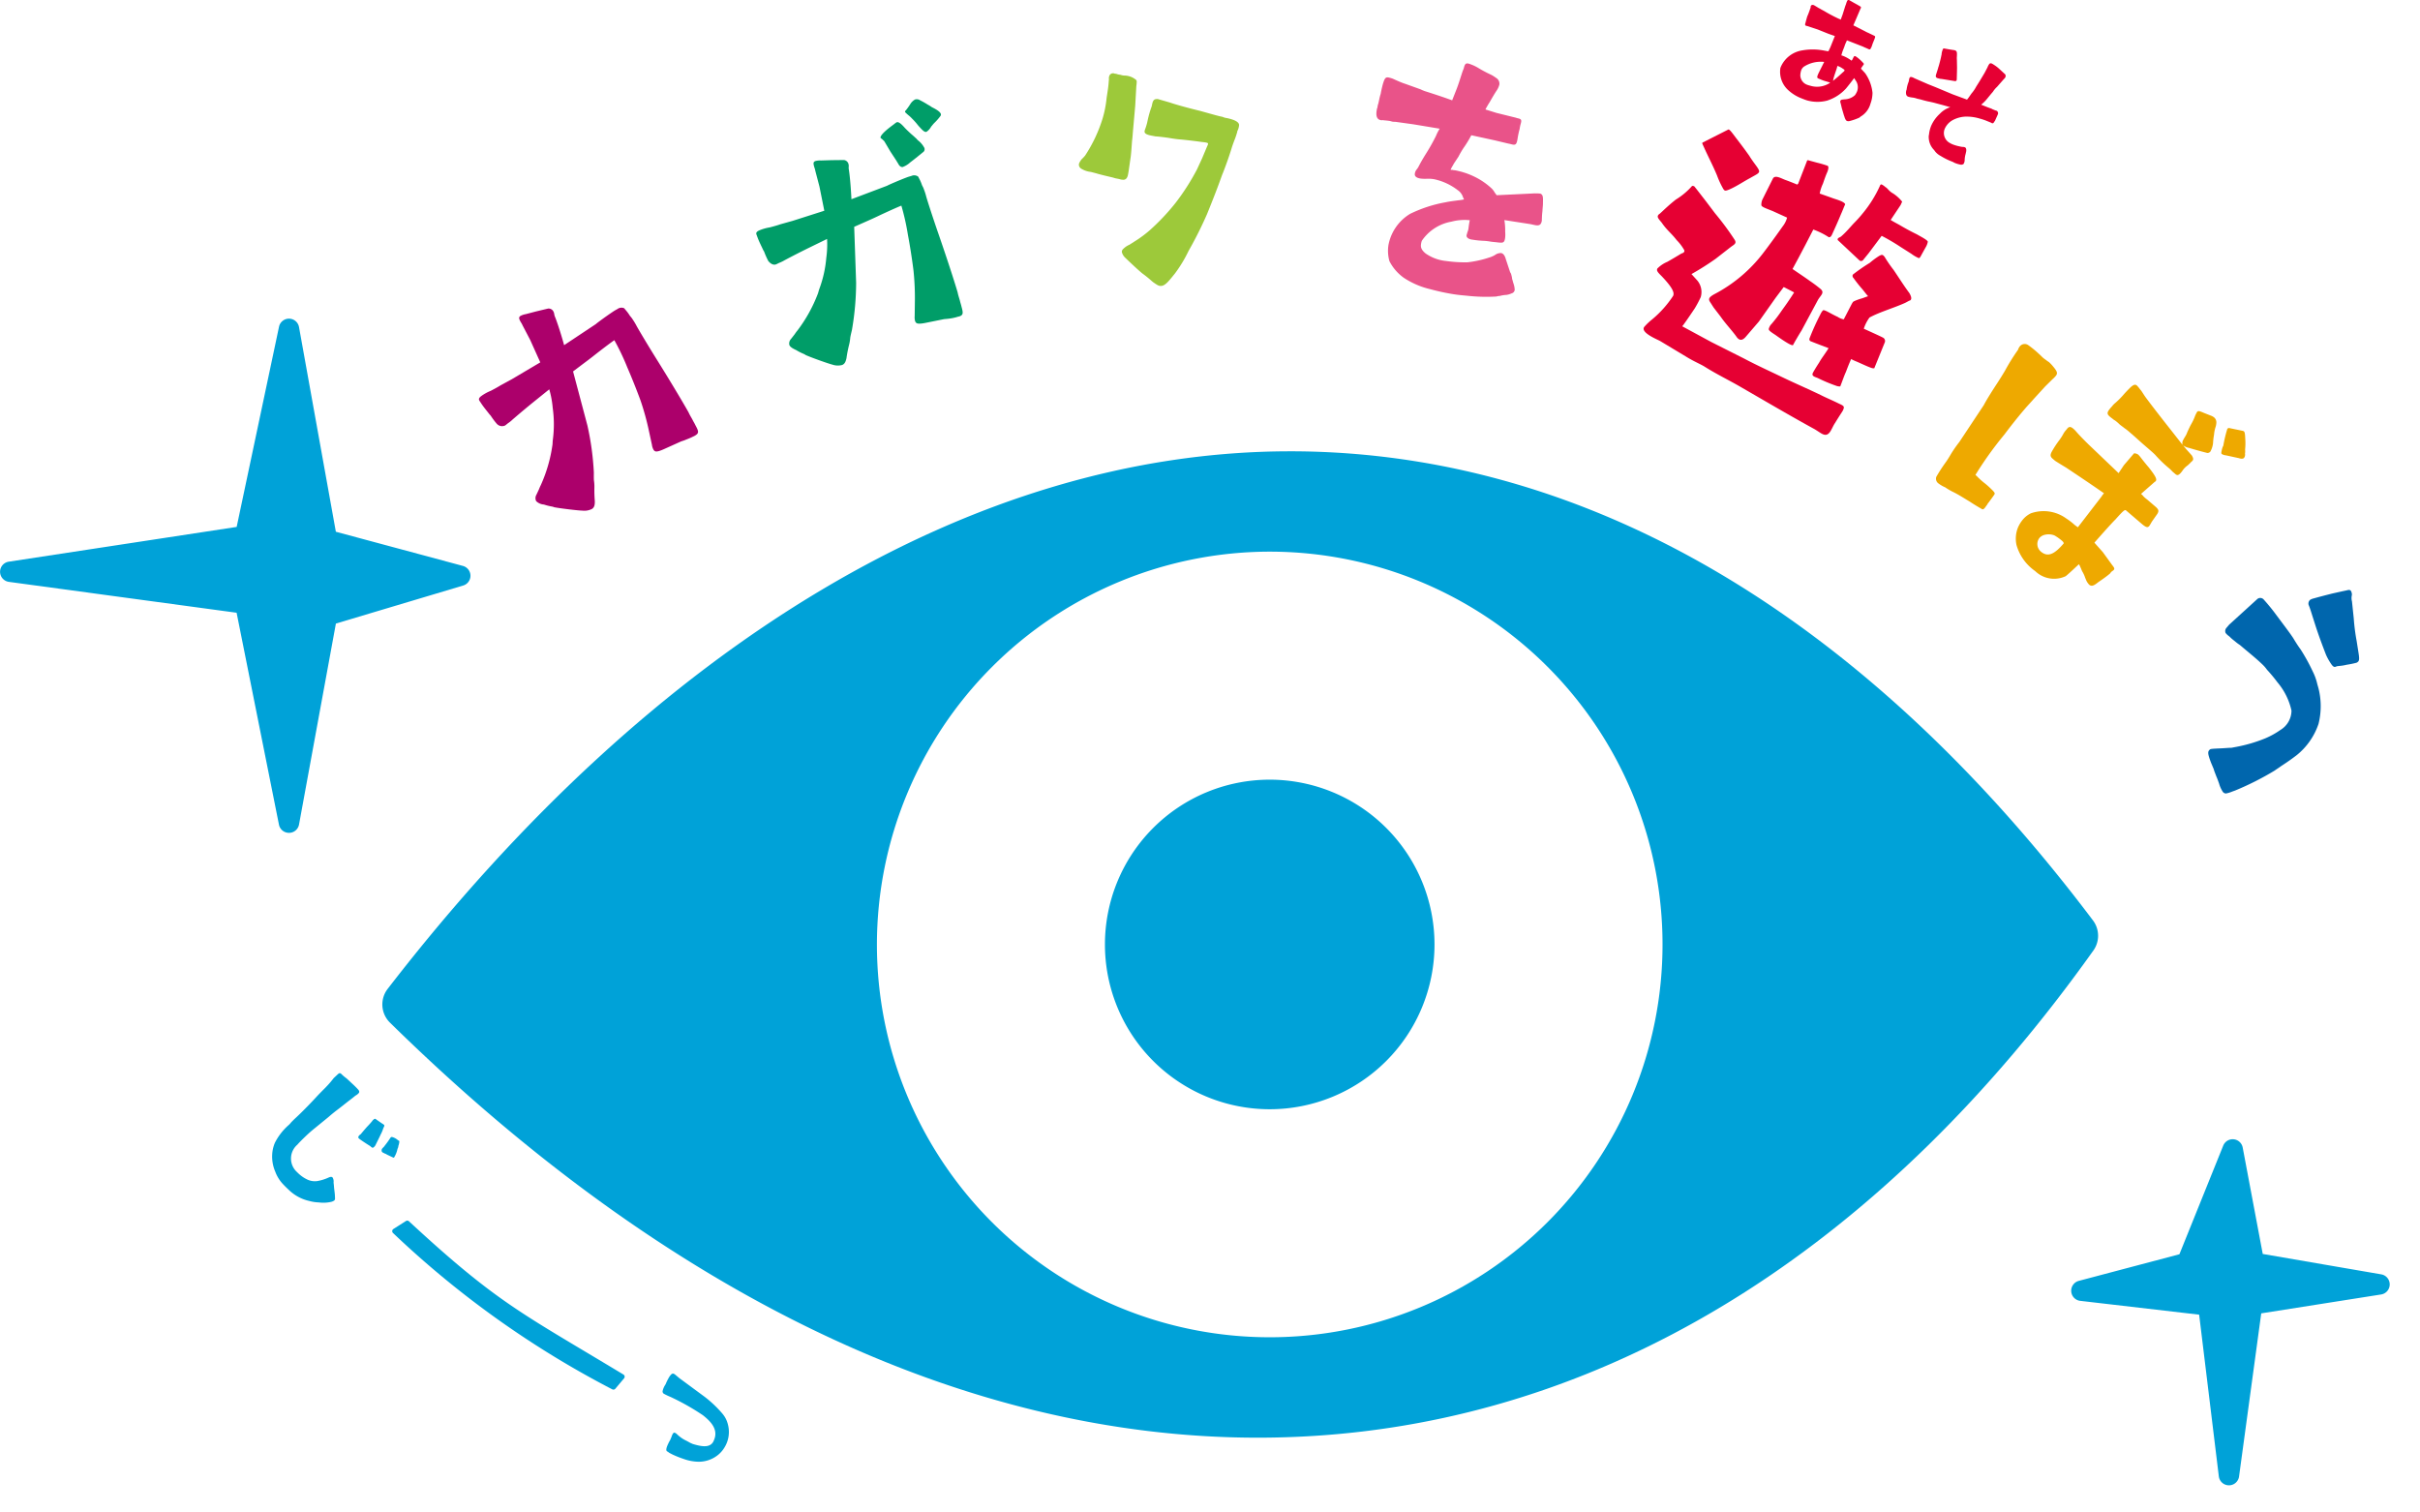 <svg xmlns="http://www.w3.org/2000/svg" xmlns:xlink="http://www.w3.org/1999/xlink" width="240" height="150" viewBox="0 0 240 150"><defs><clipPath id="a"><rect width="240" height="150" transform="translate(914 453)" fill="#fff" opacity="0.5"/></clipPath></defs><g transform="translate(-914 -453)" clip-path="url(#a)"><g transform="translate(503.5 -637.424)"><path d="M439.156,1123.038l-4.344,20.536-23.3,3.555,23.3,3.159,4.344,21.722,3.767-20.536,13.216-3.95-13.216-3.555Z" fill="#00a2d8"/><path d="M439.155,1173.02a1.009,1.009,0,0,1-.99-.812l-4.2-21.016-22.587-3.062a1.011,1.011,0,0,1-.016-2l22.609-3.449,4.2-19.851a1.01,1.01,0,0,1,1.983.03l3.654,20.3,12.6,3.389a1.01,1.01,0,0,1,.027,1.944l-12.623,3.772-3.656,19.928a1.009,1.009,0,0,1-.986.828ZM418.6,1147.07l16.35,2.216a1.013,1.013,0,0,1,.855.8l3.31,16.552,2.816-15.35a1.007,1.007,0,0,1,.705-.786l9.8-2.93-9.777-2.63a1.009,1.009,0,0,1-.732-.8l-2.852-15.849-3.275,15.484a1.012,1.012,0,0,1-.837.79Z" fill="#00a2d8"/><path d="M619.923,1218.431l10.469-2.77,4.536-11.243,2.116,11.243,12.445,2.144-12.631,1.99-2.3,16.925-2.048-16.826Z" transform="translate(-3)" fill="#00a2d8"/><path d="M634.556,1237.73h-.007a1.01,1.01,0,0,1-1-.889l-1.952-16.035-11.795-1.371a1.011,1.011,0,0,1-.142-1.981l9.98-2.64,4.346-10.774a1.011,1.011,0,0,1,1.931.191l1.987,10.553,11.753,2.024a1.011,1.011,0,0,1-.015,1.995l-11.887,1.873-2.2,16.18A1.011,1.011,0,0,1,634.556,1237.73Zm-9.216-19.687,7.284.847a1.01,1.01,0,0,1,.887.882l1.1,9.041,1.246-9.155a1.012,1.012,0,0,1,.845-.862l6.575-1.036-6.4-1.1a1.011,1.011,0,0,1-.822-.809l-1.477-7.85-3.244,8.041a1.012,1.012,0,0,1-.68.6Z" transform="translate(-3)" fill="#00a2d8"/><g transform="translate(-2)"><path d="M620.068,1181.706c-22.8-30.267-50.173-46.354-79.172-46.524h-.451c-31.188,0-62.956,18.918-89.5,53.315a2.526,2.526,0,0,0,.23,3.346c27.537,27.05,57.124,41.162,86.06,41.162q3.879,0,7.745-.34c28.593-2.515,54.57-19.1,75.126-47.972A2.527,2.527,0,0,0,620.068,1181.706Zm-81.645-36.572a38.956,38.956,0,1,1-38.956,38.956A39,39,0,0,1,538.423,1145.134Z" fill="#00a2d8"/><path d="M538.423,1200.432a16.342,16.342,0,1,0-16.342-16.342A16.342,16.342,0,0,0,538.423,1200.432Z" fill="#00a2d8"/></g><g transform="translate(-2.635)"><path d="M470.876,1141.064c-.449-.009-2.222-.224-2.771-.334a1.224,1.224,0,0,0-.29-.08,5.405,5.405,0,0,1-.738-.189,1.211,1.211,0,0,1-.768-.339.658.658,0,0,1,.023-.628l.253-.541a4.662,4.662,0,0,1,.19-.432,14.624,14.624,0,0,0,1.145-3.954c.023-.117.015-.282.039-.5a11.671,11.671,0,0,0-.009-3.187,9.635,9.635,0,0,0-.342-1.845l-1.439,1.159c-.707.572-1.32,1.081-2.185,1.825a3.427,3.427,0,0,1-.441.36c-.094.063-.2.165-.314.243a.709.709,0,0,1-.823-.166,7.451,7.451,0,0,1-.549-.723.921.921,0,0,0-.163-.2c-.243-.314-.589-.731-.808-1.061l-.187-.282c-.094-.142-.11-.268.134-.464a4.307,4.307,0,0,1,.966-.54c.455-.234.825-.445.966-.539l1.124-.611,2.828-1.674-1-2.223-.752-1.438a1.9,1.9,0,0,0-.178-.322c-.166-.3-.251-.479-.04-.62a1.7,1.7,0,0,1,.527-.18l1.013-.265,1.2-.288a.532.532,0,0,1,.532.291.777.777,0,0,1,.086.283,1.182,1.182,0,0,0,.087.283c.351.887.772,2.34.889,2.772l3.16-2.1c.055-.07,1.083-.822,1.72-1.244.188-.126.345-.2.416-.243a.655.655,0,0,1,.668-.069c.062.093.265.3.439.557l.14.212a2.2,2.2,0,0,1,.274.362,5.662,5.662,0,0,1,.337.558c.1.2.891,1.547,1.862,3.111,1.142,1.823,2.583,4.2,3.319,5.508.14.314.3.55.414.778.1.2.2.346.266.5.313.574.376.77.046.989a1.412,1.412,0,0,1-.276.149c-.275.148-.581.251-.872.375l-.306.1-1.752.789c-.738.321-.864.235-1,.022a1.4,1.4,0,0,1-.148-.479l-.328-1.516a26.324,26.324,0,0,0-.78-2.811c-.194-.549-.8-2.12-1.328-3.33a23.508,23.508,0,0,0-1.29-2.71c-.26.172-1.076.783-1.926,1.449-.488.391-.989.759-1.375,1.049l-.793.6,1.426,5.371a27.645,27.645,0,0,1,.635,4.64c0,.306-.008.549.007.777a4.228,4.228,0,0,1,.046.785,12.875,12.875,0,0,0,.044,1.3c0,.306-.016.587-.276.76A1.672,1.672,0,0,1,470.876,1141.064Z" fill="#ac006b"/></g><g transform="translate(-2.418)"><path d="M495.445,1126.578c-.434-.108-2.116-.713-2.626-.944a1.239,1.239,0,0,0-.266-.142,5.3,5.3,0,0,1-.677-.349c-.363-.165-.6-.317-.673-.5a.655.655,0,0,1,.164-.606l.367-.472a4.283,4.283,0,0,1,.28-.378,14.627,14.627,0,0,0,2-3.6c.049-.109.079-.272.15-.481a11.654,11.654,0,0,0,.7-3.108,9.691,9.691,0,0,0,.077-1.876l-1.661.811c-.817.4-1.527.758-2.536,1.292a3.6,3.6,0,0,1-.509.252c-.107.04-.229.117-.362.167-.237.09-.529-.042-.766-.345a8.094,8.094,0,0,1-.373-.828.8.8,0,0,0-.116-.227c-.166-.362-.411-.844-.551-1.215l-.118-.318c-.062-.158-.048-.285.233-.422a4.37,4.37,0,0,1,1.064-.311c.495-.126.9-.249,1.062-.31l1.229-.344,3.131-1-.48-2.389-.412-1.57a1.942,1.942,0,0,0-.1-.354c-.093-.327-.138-.523.1-.613a1.718,1.718,0,0,1,.553-.058l1.046-.032,1.236-.014a.537.537,0,0,1,.456.4.75.75,0,0,1,.019.294,1.16,1.16,0,0,0,.022.294c.144.944.231,2.454.249,2.9l3.547-1.341c.069-.057,1.242-.561,1.956-.83.211-.08.379-.115.458-.144a.657.657,0,0,1,.667.081c.04.105.194.35.3.641l.089.238a2.1,2.1,0,0,1,.186.415,5.447,5.447,0,0,1,.2.618c.053.221.525,1.707,1.121,3.448.709,2.032,1.583,4.666,2.008,6.108.067.338.168.6.231.851.053.222.114.381.148.549.176.63.193.835-.176.975-.081.03-.17.033-.3.083a5.269,5.269,0,0,1-.934.172l-.321.03-1.884.38c-.791.148-.894.036-.985-.2a1.5,1.5,0,0,1-.037-.5l.02-1.551a26.063,26.063,0,0,0-.135-2.914c-.067-.58-.3-2.245-.552-3.543a23.351,23.351,0,0,0-.654-2.929c-.292.11-1.224.524-2.2.983-.562.273-1.133.52-1.573.716l-.906.4.193,5.554a27.915,27.915,0,0,1-.414,4.664c-.069.3-.13.534-.168.759a4.2,4.2,0,0,1-.13.775,12.609,12.609,0,0,0-.245,1.273c-.069.3-.148.57-.438.681A1.684,1.684,0,0,1,495.445,1126.578Zm6.5-20.008c-.055-.068-.087-.148-.152-.244l-.572-.873-.6-1.015c-.056-.07-.139-.129-.2-.2-.083-.059-.166-.119-.185-.171.037-.378,1.014-1.079,1.344-1.326a1.918,1.918,0,0,1,.26-.189c.133-.05.342.022.764.5.206.225.439.439.672.655.175.145.361.316.546.487a1.051,1.051,0,0,0,.2.2,2.273,2.273,0,0,1,.566.694.359.359,0,0,1-.162.454c-.138.113-.736.612-1.231.98a2.218,2.218,0,0,1-.762.469C502.17,1107,502.056,1106.772,501.947,1106.57Zm2.172-3.543-.16-.181a6.4,6.4,0,0,0-.583-.657,3.344,3.344,0,0,0-.371-.345c-.175-.145-.28-.257-.325-.3a.181.181,0,0,1,.082-.183,6.774,6.774,0,0,0,.415-.58,1.311,1.311,0,0,1,.484-.486.587.587,0,0,1,.513.078,8.264,8.264,0,0,1,.77.436,3.307,3.307,0,0,1,.393.244c.485.24.807.452.888.663a.25.25,0,0,1-.02.189,5.386,5.386,0,0,1-.636.724,3.519,3.519,0,0,0-.229.269.622.622,0,0,0-.1.129,1.387,1.387,0,0,1-.43.465C504.65,1103.553,504.484,1103.433,504.119,1103.027Z" fill="#009d68"/></g><g transform="translate(-2.215)"><path d="M523.7,1108.177l-.291-.056a1.892,1.892,0,0,1-.294-.082c-.495-.119-1.194-.274-1.753-.444l-.467-.121a2.306,2.306,0,0,1-.914-.3.494.494,0,0,1-.267-.371c-.018-.169.081-.322.254-.567a4.241,4.241,0,0,0,.359-.379,14.373,14.373,0,0,0,1.746-3.711,10.742,10.742,0,0,0,.388-2l.1-.665a10.312,10.312,0,0,0,.117-1.065.556.556,0,0,0,.007-.2c0-.312.148-.5.374-.522l.084-.009a.638.638,0,0,0,.262.058,1.737,1.737,0,0,0,.436.1,1.36,1.36,0,0,0,.377.075,1.809,1.809,0,0,1,1.185.446.3.3,0,0,1,.044.137,3.15,3.15,0,0,1-.038.459l-.11,1.946-.209,2.356c-.04.43-.059.8-.107,1.148-.048.632-.076,1.175-.142,1.637-.134.9-.195,1.415-.272,1.765-.079.321-.239.423-.408.44A1.308,1.308,0,0,1,523.7,1108.177Zm4.179,10.6c-.252.027-.408-.1-.775-.346l-.156-.126a11.38,11.38,0,0,0-.9-.731c-.278-.2-1.445-1.3-1.732-1.583a1.166,1.166,0,0,1-.342-.562.347.347,0,0,1,.086-.265,1.957,1.957,0,0,1,.662-.468l.587-.373a11.528,11.528,0,0,0,1.426-1.06,21.764,21.764,0,0,0,2.562-2.715,22.658,22.658,0,0,0,2.128-3.323l.51-1.107.5-1.19c.07-.15.092-.209.086-.265-.009-.085-.241-.118-.643-.161l-.347-.049c-.489-.063-1.239-.155-1.842-.206-.315-.024-.75-.092-1.155-.163-.49-.063-.98-.126-1.208-.131l-.291-.055c-.522-.087-.789-.2-.81-.4a.523.523,0,0,1,.035-.2,6.371,6.371,0,0,0,.215-.677l.057-.262a10.6,10.6,0,0,1,.353-1.26,1.148,1.148,0,0,0,.082-.294c.059-.262.116-.524.4-.553a.551.551,0,0,1,.287.027l1.085.313c.562.2,1.91.569,2.989.826l1.261.352c.439.125.848.224.964.24a1.431,1.431,0,0,0,.439.125c.525.116,1.17.305,1.209.671a1.6,1.6,0,0,1-.141.555.211.211,0,0,0-.042.147c-.064.2-.147.5-.283.826-.089.237-.2.533-.306.886-.192.617-.453,1.384-.834,2.363-.07.149-.156.414-.269.711-.285.8-.756,2.014-1.3,3.351a38.437,38.437,0,0,1-1.836,3.663,13.39,13.39,0,0,1-1.359,2.248c-.555.683-.879,1.116-1.268,1.213Z" fill="#9dc93a"/></g><g transform="translate(-2.616)"><path d="M554.945,1119.1a8.087,8.087,0,0,1-2.6-1.12,4.592,4.592,0,0,1-1.433-1.654,3.765,3.765,0,0,1-.1-1.59,4.61,4.61,0,0,1,2.143-3.1,13.3,13.3,0,0,1,3.5-1.147c.474-.1.911-.146,1.291-.2a3.922,3.922,0,0,0,.558-.086.633.633,0,0,0-.086-.185,1.32,1.32,0,0,0-.543-.743,5.829,5.829,0,0,0-2.325-1.076,3.479,3.479,0,0,0-.824-.041,3.988,3.988,0,0,1-.512-.023c-.448-.069-.623-.239-.583-.491a.847.847,0,0,1,.214-.453,2.053,2.053,0,0,0,.192-.315c.122-.238.323-.607.666-1.156a19.613,19.613,0,0,0,1.025-1.817,4.2,4.2,0,0,1,.369-.717l-2.624-.435-1.738-.241c-.056-.009-.172,0-.283-.014s-.22-.064-.333-.08c-.252-.04-.507-.051-.675-.076a.631.631,0,0,1-.2,0c-.415-.093-.471-.474-.4-.95l.026-.168a.747.747,0,0,0,.068-.246,1,1,0,0,1,.071-.276c.075-.3.136-.7.235-.966.034-.223.128-.639.2-.914.179-.6.26-.761.567-.714a2.844,2.844,0,0,1,.44.126c.375.172.883.4,1.21.5l1.547.555a3.342,3.342,0,0,0,.43.18c1.937.616,2.531.852,2.694.906l.426-1.079c.19-.487.306-.869.414-1.2.1-.3.175-.575.306-.87.089-.386.171-.546.422-.506a1.922,1.922,0,0,1,.327.107,3.988,3.988,0,0,1,.693.337,12.623,12.623,0,0,0,1.3.688,4.015,4.015,0,0,1,.469.3.664.664,0,0,1,.327.652,1.864,1.864,0,0,1-.262.589c-.147.207-.457.732-.694,1.152-.187.286-.347.578-.429.737l1.092.34,1.848.458c.084.013.163.055.219.063.332.08.472.1.347.54a3.56,3.56,0,0,0-.111.527,7.85,7.85,0,0,0-.207.971c-.083.531-.184.63-.464.587-.112-.018-.247-.067-.443-.1l-1.38-.329-2.3-.5a11.131,11.131,0,0,1-.768,1.256,8.827,8.827,0,0,0-.506.866l-.448.676-.238.421a.9.9,0,0,0-.091.215c.056.008.145-.006.173,0a.641.641,0,0,0,.224.035,7.492,7.492,0,0,1,2.069.693,6.919,6.919,0,0,1,1.627,1.139,1.961,1.961,0,0,1,.283.388l.19.258,3.52-.169a4.7,4.7,0,0,1,.8.009c.327.107.271.47.268,1.044-.007.227-.042.452-.048.679a6.631,6.631,0,0,0-.053.708c-.013.083,0,.172-.01.256-.07.448-.307.5-.614.449-.168-.025-.387-.089-.612-.123l-2.488-.386a6.366,6.366,0,0,1,.081.957l0,.2a3.15,3.15,0,0,1,0,.545c-.063.591-.231.565-.738.514-.2-.03-.452-.041-.7-.079a5.427,5.427,0,0,0-.7-.081,8.674,8.674,0,0,1-1.1-.113l-.112-.017c-.2-.03-.518-.166-.479-.419.013-.084.055-.163.071-.274a1.721,1.721,0,0,0,.117-.383,8.207,8.207,0,0,1,.13-.839,5.124,5.124,0,0,0-1.827.146,4.477,4.477,0,0,0-2.928,1.894,1.6,1.6,0,0,0-.08.332c-.048.306.026.576.457.929a4.287,4.287,0,0,0,2.061.749,13.068,13.068,0,0,0,2.1.125,10.386,10.386,0,0,0,2.135-.471,2.489,2.489,0,0,0,.583-.253.976.976,0,0,1,.6-.193c.168.027.346.169.457.558l.449,1.358c.075.069.109.217.178.514a.864.864,0,0,0,.068.3,2.285,2.285,0,0,0,.073.268,2.175,2.175,0,0,1,.13.65.41.41,0,0,1-.313.352,1.8,1.8,0,0,1-.511.151,2.955,2.955,0,0,0-.645.1,1.642,1.642,0,0,0-.353.06,17.216,17.216,0,0,1-2.882-.075c-.451-.04-.9-.082-1.35-.151A22.023,22.023,0,0,1,554.945,1119.1Z" fill="#e95389"/></g><g transform="translate(-2.441)"><path d="M595.7,1131.15c-.023.051-.3.454-.777,1.232-.361.52-.519,1.411-1.214,1.1-.206-.093-.389-.239-.778-.477-2.364-1.294-4.719-2.678-7.255-4.143-1.177-.692-2.506-1.327-3.711-2.093-.415-.251-1.1-.53-1.822-.985l-2.563-1.54c-.3-.167-1.981-.84-1.572-1.4a5.9,5.9,0,0,1,.772-.736,10.524,10.524,0,0,0,2.093-2.344c.14-.309-.043-.8-1.135-1.947-.408-.4-.527-.551-.434-.756a3,3,0,0,1,.989-.67c.459-.257.931-.54,1.4-.824.251-.072.335-.188.279-.338a4.654,4.654,0,0,0-.758-1c-.506-.665-.96-.965-1.481-1.731-.3-.357-.449-.516-.367-.7a.434.434,0,0,1,.17-.171c.307-.264.783-.764,1.607-1.413a6.889,6.889,0,0,0,1.61-1.351.515.515,0,0,1,.2.03c.027.012.36.443,1.143,1.453l.932,1.232a28.068,28.068,0,0,1,1.944,2.626c.215.348-.021.457-.342.684l-1.539,1.2a28.135,28.135,0,0,1-2.4,1.518l.58.639a1.788,1.788,0,0,1,.339,1.646,11.141,11.141,0,0,1-.6,1.125c-.781,1.167-1.2,1.752-1.24,1.766l2.895,1.567,3.211,1.617c1.2.64,2.515,1.238,3.894,1.9,1.174.566,2.421,1.1,3.722,1.726.5.26,1.186.539,1.844.87C595.872,1130.7,595.874,1130.764,595.7,1131.15ZM581.761,1104.6c.022-.052.124-.067.334-.19l2.263-1.147c.152.008.448.452.82.934s.838,1.1,1.252,1.689c.5.817,1,1.293.969,1.56-.031.2-.369.33-.877.628-.695.367-1.337.821-2.074,1.139-.423.18-.463.131-.582-.018a8.657,8.657,0,0,1-.646-1.382c-.416-1-.919-1.941-1.348-2.913C581.776,1104.7,581.749,1104.621,581.761,1104.6Zm8,8.243a2.462,2.462,0,0,0,.413-.837l-1.417-.645c-.629-.256-1.091-.4-1.136-.58a1.3,1.3,0,0,1,.094-.547l1.051-2.1c.225-.426.913.042,1.323.166.4.151.822.313,1.08.43l.1-.08.881-2.273c0-.064.1-.081.174-.045l.858.235a10.2,10.2,0,0,1,1.012.3c.116.084.087.289-.017.583-.211.464-.336.874-.451,1.194a4.071,4.071,0,0,0-.318.975l1.2.424c.258.118,1.191.324,1.329.635-.153.335-.256.63-.421.991-.278.681-.594,1.376-.888,2.021-.093.2-.192.285-.333.252a7.267,7.267,0,0,0-1.521-.754l-.794,1.535-.674,1.279-.594,1.1c.663.458,1.286.867,1.729,1.192a12.735,12.735,0,0,1,1.066.8c.4.366.01.6-.265,1.061l-1.636,3.049c-.335.532-.776,1.3-.846,1.449-.123.068-.694-.253-1.747-1.013-.505-.323-.688-.469-.654-.609a1.064,1.064,0,0,1,.285-.492,14.577,14.577,0,0,0,1-1.315c.338-.469.76-1.054,1.227-1.8-.428-.225-.93-.485-1.034-.532l-.8,1.067-1.662,2.354-1.325,1.541c-.377.42-.671.316-.927-.08-.479-.653-1.072-1.264-1.54-1.945l-.7-.91-.309-.484c-.267-.37-.133-.527.337-.81a14.625,14.625,0,0,0,4.952-4.182C588.242,1114.946,588.882,1114.087,589.761,1112.839Zm12.7,7.274c-.012.026-.036.078-.073.092-.187.07-.323.163-.521.26-1.135.509-2.489.888-3.52,1.445a3.9,3.9,0,0,0-.567,1.11c1.262.574,1.932.879,1.972.929a.376.376,0,0,1,.1.452l-1.034,2.545a.7.7,0,0,1-.32-.052c-.243-.08-.629-.256-1.2-.513-.231-.106-.5-.2-.772-.352-.2.439-.361.861-.523,1.285-.188.412-.348.9-.557,1.426a.9.9,0,0,1-.406-.061,16.143,16.143,0,0,1-1.853-.78c-.346-.127-.589-.208-.461-.49.059-.128.429-.738.622-1.023.213-.4.564-.831.911-1.389l.024-.051c-1.194-.45-1.773-.682-1.8-.694-.117-.085-.133-.186-.038-.392a23.377,23.377,0,0,1,1.019-2.241,1.625,1.625,0,0,1,.238-.388c.062-.066.1-.079.383.049.231.107.62.344,1.109.567a1.54,1.54,0,0,0,.6.244l.769-1.484c.035-.077.119-.2.131-.22.023-.052.235-.173.847-.361.177-.044.413-.153.663-.227-.184-.208-.358-.442-.557-.687a13.742,13.742,0,0,1-.888-1.121.277.277,0,0,1-.063-.339,17.286,17.286,0,0,1,1.679-1.164,7.345,7.345,0,0,1,.937-.692c.286-.15.338-.126.522.081a12.98,12.98,0,0,0,.9,1.311c.523.766,1.007,1.546,1.567,2.3C602.464,1119.772,602.522,1119.985,602.463,1120.113Zm-7.268-5.889c-.048-.238.193-.222.353-.367.565-.49.951-1,1.354-1.405q.44-.453.767-.863a11.989,11.989,0,0,0,1.734-2.787.122.122,0,0,1,.188-.07,1.912,1.912,0,0,1,.351.253c.181.082.344.406.744.619a3.851,3.851,0,0,1,.9.815l-.152.336-.986,1.479c.169.108.442.262.841.476.44.262,1.036.6,1.8.972.143.1,1.059.545,1.04.723a1.676,1.676,0,0,1-.232.578l-.344.62c-.2.375-.238.452-.367.394a3.476,3.476,0,0,1-.686-.406l-1.037-.658a19.95,19.95,0,0,0-1.864-1.1c-.025-.012-.052-.024-.063,0l-1.268,1.693-.568.7a.263.263,0,0,1-.329.037Z" fill="#e60033"/></g><g transform="translate(-2.594)"><path d="M610.179,1140.464c-.11.13-.181.255-.237.32-.11.128-.187.176-.269.141-.4-.23-.82-.479-1.223-.748-.568-.338-1.139-.716-1.721-.992a6.278,6.278,0,0,1-.717-.426,3.189,3.189,0,0,1-.672-.389.568.568,0,0,1-.212-.665,16.233,16.233,0,0,1,.933-1.437c.2-.277.359-.55.535-.845a12.335,12.335,0,0,1,.814-1.167l2.427-3.66c.226-.439.62-1.071,1.067-1.768.359-.549.718-1.1,1.036-1.647a20.416,20.416,0,0,1,1.287-2.065,1.04,1.04,0,0,1,.193-.356.614.614,0,0,1,.834-.1,10.093,10.093,0,0,1,1.05.862c.151.128.283.279.412.39.15.128.3.217.383.291l.212.144a3.969,3.969,0,0,1,.373.393c.463.547.5.725.257,1a2.486,2.486,0,0,1-.3.3l-.709.7-1.166,1.274c-.277.323-.575.627-.831.928-.847.989-1.522,1.863-2.068,2.588a35.2,35.2,0,0,0-2.862,3.995l.129.11a6.807,6.807,0,0,0,.8.721,9.031,9.031,0,0,1,.755.684c.218.224.265.3.194.427-.107.168-.362.51-.58.807A.6.6,0,0,0,610.179,1140.464Zm12.45,6.564a.732.732,0,0,0-.262.26c-.15.133-.377.31-.663.514l-.551.384c-.378.31-.63.429-.866.227a1.514,1.514,0,0,1-.321-.5l-.073-.176a3.071,3.071,0,0,0-.314-.677l-.17-.408a1.555,1.555,0,0,0-.142-.271c-.151.132-.991.941-1.313,1.187a2.7,2.7,0,0,1-2.987-.472l-.064-.055a4.722,4.722,0,0,1-1.826-2.569,2.968,2.968,0,0,1,.148-1.737,3.27,3.27,0,0,1,.517-.823,2.426,2.426,0,0,1,.758-.58,3.825,3.825,0,0,1,3.512.511,6.5,6.5,0,0,1,.811.62c.172.146.3.217.341.254l2.316-3.009.144-.212.129-.15c-1.019-.725-3.368-2.289-3.771-2.558-.272-.16-.714-.428-1.073-.66l-.216-.184c-.237-.2-.328-.357-.1-.755a9.536,9.536,0,0,1,.754-1.143,5.38,5.38,0,0,0,.34-.527,2,2,0,0,1,.307-.446l.055-.064c.2-.276.356-.329.658-.072a2.16,2.16,0,0,1,.282.28c.242.282.614.675,1.2,1.252l3.014,2.877.521-.782,1.011-1.182a.694.694,0,0,1,.434.146l.153.17c.335.435.623.795.888,1.1.691.888.9,1.254.57,1.42l-1.352,1.188a1.233,1.233,0,0,1,.239.242,2.729,2.729,0,0,0,.366.314l.9.773c.2.206.306.338.111.653l-.507.722c-.125.191-.212.378-.3.485-.147.172-.309.144-.718-.2l-1.613-1.38c-.141-.01-.237.057-1.03.942-.448.436-1.85,2.03-2.071,2.287l.835.939.922,1.274C622.831,1146.791,622.836,1146.872,622.629,1147.028Zm-4.868-2.715c-.006-.079-.051-.155-.179-.266a4.946,4.946,0,0,0-.745-.525,1.6,1.6,0,0,0-.908-.07,1.036,1.036,0,0,0-.558.3.979.979,0,0,0,.126,1.376C616.249,1145.775,616.952,1145.259,617.761,1144.313Zm4.7-13.489.13-.151a1.843,1.843,0,0,1,.3-.3,8.59,8.59,0,0,0,.744-.74c.276-.322.574-.626.78-.822.3-.264.46-.278.61-.147a3.244,3.244,0,0,1,.31.377,1.59,1.59,0,0,1,.179.227c.113.172.252.4.409.611.762,1.024,2.008,2.614,2.475,3.2l1.157,1.475a.568.568,0,0,1,.061-.506c.034-.084.089-.148.124-.231a2.073,2.073,0,0,0,.279-.543c.137-.292.256-.563.4-.813a4.886,4.886,0,0,0,.361-.771,3.263,3.263,0,0,1,.209-.418c.111-.129.255-.081.691.107l.723.285a1.02,1.02,0,0,1,.274.16.637.637,0,0,1,.221.524,1.62,1.62,0,0,1-.085.448,3.172,3.172,0,0,0-.144.735,6.409,6.409,0,0,0-.1.849,2.2,2.2,0,0,1-.275.845.387.387,0,0,1-.292.122c-.367-.091-1.126-.293-1.8-.5a1.462,1.462,0,0,1-.6-.254l.289.359.572.638c.184.306.153.429.061.536-.055.066-.132.111-.224.22-.074.084-.151.131-.224.217a1.959,1.959,0,0,0-.54.544c-.362.51-.524.482-.7.334l-.3-.257a3.186,3.186,0,0,0-.39-.373,11.942,11.942,0,0,1-1.3-1.263c-.154-.168-.585-.537-1.122-1-.386-.331-.8-.72-1.227-1.089l-.215-.184a4.837,4.837,0,0,0-.514-.4c-.15-.128-.319-.235-.47-.365a4.223,4.223,0,0,0-.451-.386,1.087,1.087,0,0,1-.234-.163C621.989,1131.5,621.961,1131.405,622.457,1130.824Zm13.193,5c-.166.194-.54.022-.581.024l-1.224-.265a.976.976,0,0,1-.41-.13c-.087-.073-.038-.217.02-.5l.065-.205a.452.452,0,0,0,.082-.227,13.311,13.311,0,0,1,.364-1.515.186.186,0,0,1,.191-.134l1.266.263a.59.59,0,0,1,.2.065c.086.073.119.251.135.712a6.11,6.11,0,0,1-.014,1.1,1.43,1.43,0,0,1-.01.4A.532.532,0,0,1,635.65,1135.825Z" fill="#eea900"/></g><g transform="translate(-2.565)"><path d="M633.133,1168.11c-.073-.192-.158-.447-.265-.685-.1-.278-.209-.515-.26-.725l-.271-.645c-.321-.857-.365-1.105-.093-1.309.068-.05.231-.067.984-.1.549-.023.94-.067,1.121-.061.039,0,.187-.033.436-.079a14.756,14.756,0,0,0,2.956-.866,7.92,7.92,0,0,0,1.473-.819,2.253,2.253,0,0,0,1.106-1.923,6.517,6.517,0,0,0-1.394-2.809,15.262,15.262,0,0,0-1.033-1.242,3.369,3.369,0,0,0-.487-.555c-.637-.617-1.491-1.286-2.193-1.893a4.31,4.31,0,0,1-.383-.278c-.2-.171-.418-.323-.577-.487a1.433,1.433,0,0,0-.2-.171,1.646,1.646,0,0,1-.265-.262.482.482,0,0,1,.1-.531l.244-.288,2.817-2.565a.455.455,0,0,1,.6.046,19.432,19.432,0,0,1,1.253,1.536l.949,1.269c.2.273.458.612.74,1.037l.147.244c.164.266.362.577.581.873a18.344,18.344,0,0,1,1.2,2.174,5.478,5.478,0,0,1,.462,1.281l.108.379a7.206,7.206,0,0,1,.011,3.56,6.747,6.747,0,0,1-2.189,3.121l-.295.22c-.408.306-.833.588-1.235.852-.227.169-.448.3-.629.435a28.453,28.453,0,0,1-3.925,1.981l-.279.1a2.948,2.948,0,0,1-.633.192.4.4,0,0,1-.334-.21A2.937,2.937,0,0,1,633.133,1168.11Zm10.614-12.74c-.338-.879-.749-1.949-1.109-3.093l-.237-.741c-.124-.4-.248-.805-.383-1.127a.487.487,0,0,1,.154-.5,1.387,1.387,0,0,1,.385-.147c.379-.108,1.262-.343,1.891-.495l.939-.209.4-.084c.231-.068.35-.05.419.041a.762.762,0,0,1,.107.379l-.025.159a1.268,1.268,0,0,0,.03.51l.178,1.7a19.98,19.98,0,0,0,.285,2.225l.179,1.137c.117.725.094.883-.188,1.025a8.844,8.844,0,0,1-.979.2,4.187,4.187,0,0,1-.725.117l-.226.028-.085.028c-.153.08-.273.063-.459-.187A5.742,5.742,0,0,1,643.747,1155.37Z" fill="#0066ad"/></g><g transform="translate(-2.398)"><path d="M595.851,1102.112a2.576,2.576,0,0,0-.084-.248l-.168-.57c-.043-.124-.066-.255-.1-.392-.022-.1-.051-.218-.085-.324a.262.262,0,0,1,.006-.165.216.216,0,0,1,.181-.11c.081-.013.208-.024.271-.03a1.571,1.571,0,0,0,.989-.412,1.865,1.865,0,0,0,.215-.385,1.173,1.173,0,0,0-.073-.96l-.225-.35c-.119.181-.671.875-.815,1.045a4.272,4.272,0,0,1-1.866,1.191,3.792,3.792,0,0,1-2-.025c-.177-.055-.347-.123-.519-.192a4.143,4.143,0,0,1-1.277-.77,2.459,2.459,0,0,1-.835-2.257l.048-.118a2.794,2.794,0,0,1,2.1-1.616,6.012,6.012,0,0,1,2.3.038.432.432,0,0,1,.128.021.519.519,0,0,0,.193.016l.184-.384.448-1.117-.616-.215-1.09-.437L592.1,1093c-.025-.01-.057-.008-.085-.019-.118-.047-.118-.123-.047-.338.014-.072.14-.54.178-.632.087-.179.146-.368.209-.525.036-.124.073-.215.1-.282a.2.2,0,0,0,.01-.1.145.145,0,0,1,.013-.07.191.191,0,0,1,.105-.111.308.308,0,0,1,.259.043c.025.01.047.033.073.044.073.045.172.1.294.179.039.016.061.039.1.055a1.314,1.314,0,0,1,.2.111l.326.176c.221.135.493.29.76.426.238.127.456.229.635.316a1.16,1.16,0,0,1,.218.1l.183-.491.225-.718a3.407,3.407,0,0,1,.124-.346.98.98,0,0,1,.056-.177l.031-.078c.053-.132.113-.169.245-.116.026.011.045.034.085.05.089.05.335.194.56.316s.408.24.435.25c.087.05.081.14.012.234l-.472,1.106-.231.534.851.431c.1.055.2.1.3.153a2.821,2.821,0,0,0,.306.152c.09.037.163.082.242.114.318.158.437.2.454.243s.012.08-.019.159a1.96,1.96,0,0,1-.1.263l-.057.145a2.907,2.907,0,0,0-.125.346l-.079.2a.315.315,0,0,0-.055.1c-.045.073-.087.1-.179.066l-.218-.1c-.092-.037-.211-.085-.375-.166l-1.583-.619c-.053.132-.118.258-.166.376s-.071.216-.114.32l-.079.2a4.422,4.422,0,0,0-.192.594c.04.016.111.029.19.061a3.626,3.626,0,0,1,.82.466.65.65,0,0,0,.118-.182,1.827,1.827,0,0,1,.122-.226c.049-.087.136-.036.223.013a4.089,4.089,0,0,1,.707.634c.049.066.063.071.047.11a2.083,2.083,0,0,1-.182.263c-.055.1-.084.134-.1.173a.9.9,0,0,0,.148.166c.1.119.235.247.294.332a4.125,4.125,0,0,1,.7,1.9,3.135,3.135,0,0,1-.2,1.079,2.138,2.138,0,0,1-.848,1.2,1.14,1.14,0,0,0-.239.179,5.373,5.373,0,0,1-1.045.36.457.457,0,0,1-.2-.022C595.974,1102.375,595.929,1102.3,595.851,1102.112Zm-3.435-3.191a2.3,2.3,0,0,0,1.995-.3c-.071-.013-.13-.052-.176-.055-.065-.027-.124-.035-.175-.056a4.307,4.307,0,0,1-.707-.252l-.107-.043c-.091-.036-.152-.076-.109-.257.076-.228.308-.655.476-1,.081-.166.153-.305.2-.392a3.091,3.091,0,0,0-2.019.472.808.808,0,0,0-.264.352,1.843,1.843,0,0,0-.089.529,1.029,1.029,0,0,0,.686.915A2.331,2.331,0,0,0,592.416,1098.921Zm2.267-.48c.3-.229.618-.515.977-.844l.072-.063a.256.256,0,0,0,.092-.115c.01-.027.008-.057-.061-.117a.521.521,0,0,1-.12-.079,2.06,2.06,0,0,0-.506-.262.213.213,0,0,0-.047.118c-.012.071-.1.326-.191.594s-.172.541-.18.6S594.69,1098.384,594.683,1098.441Z" fill="#e60033"/><path d="M606.529,1106.464a6.472,6.472,0,0,1-1.172-.576,1.666,1.666,0,0,1-.639-.575,1.849,1.849,0,0,1-.538-1.436,1.551,1.551,0,0,0,.042-.259,2.65,2.65,0,0,1,.063-.309,3.817,3.817,0,0,1,.116-.366,3.537,3.537,0,0,1,.877-1.235,2.437,2.437,0,0,1,1.038-.651c-.26-.074-.573-.169-1.015-.284l-.454-.122c-.274-.079-.558-.132-.81-.186-.194-.048-.376-.091-.552-.145s-.35-.08-.5-.125a2.043,2.043,0,0,0-.447-.1,2.527,2.527,0,0,1-.382-.077.321.321,0,0,1-.215-.224.792.792,0,0,1,.042-.487,3.006,3.006,0,0,1,.2-.772.718.718,0,0,0,.037-.169.718.718,0,0,1,.037-.168l.015-.04c.053-.13.169-.115.3-.063a1.161,1.161,0,0,1,.194.093l1.336.582.737.294,1.7.711,1.435.529c.087-.1.185-.232.258-.34.1-.141.187-.275.239-.33a3.531,3.531,0,0,0,.418-.626c.282-.437.567-.917.795-1.3.044-.073.111-.2.181-.339l.132-.252a1.635,1.635,0,0,1,.187-.352.2.2,0,0,1,.245-.039,1.214,1.214,0,0,1,.174.1,3.66,3.66,0,0,1,.595.453l.557.513a.289.289,0,0,1,.035.257.342.342,0,0,1-.061.113.8.8,0,0,1-.106.111l-.672.766a2.425,2.425,0,0,0-.412.492c-.2.226-.4.478-.583.7a3.678,3.678,0,0,1-.581.575l.237.095c.25.1.578.232.714.271a1.025,1.025,0,0,1,.18.087l.209.084a1.066,1.066,0,0,0,.2.066.289.289,0,0,1,.124.34l-.294.66a1.284,1.284,0,0,0-.1.141c-.073.108-.11.124-.229.076a.934.934,0,0,0-.179-.087l-.235-.094a5.915,5.915,0,0,0-.779-.266,4.466,4.466,0,0,0-1.115-.187,2.932,2.932,0,0,0-1.594.368,1.822,1.822,0,0,0-.747.83,1.114,1.114,0,0,0,.48,1.4,2.406,2.406,0,0,0,.3.152,4.357,4.357,0,0,0,.768.217,1.215,1.215,0,0,0,.244.036.491.491,0,0,1,.2.035c.065.026.12.078.139.223a.876.876,0,0,1-.042.334.908.908,0,0,1-.042.182,2.682,2.682,0,0,0-.073.489.748.748,0,0,1-.112.428.393.393,0,0,1-.286.068,2.921,2.921,0,0,1-.6-.179C606.656,1106.531,606.581,1106.485,606.529,1106.464Zm-1.595-8.736.172-.542c.008-.057.049-.163.085-.286.067-.247.16-.592.227-.915,0-.045.026-.1.033-.155a1.407,1.407,0,0,1,.139-.539.076.076,0,0,1,.053-.055.071.071,0,0,1,.063-.005c.5.091.8.137.971.16a.4.4,0,0,1,.125.035c.171.068.185.181.169.571a2.14,2.14,0,0,0,0,.38l.014.767-.009.441-.02.738a.153.153,0,0,1-.166.147l-1.346-.219a.851.851,0,0,1-.285-.052.124.124,0,0,1-.071-.013C604.826,1098.112,604.853,1097.97,604.934,1097.728Z" fill="#e60033"/></g><path d="M471.337,1227.987a95.829,95.829,0,0,1-21.686-15.464l1.239-.789c8.872,8.22,11.424,9.244,21.307,15.226Z" fill="#00a2d8"/><path d="M471.336,1228.239a.263.263,0,0,1-.118-.029,94.872,94.872,0,0,1-21.743-15.505.253.253,0,0,1,.039-.395l1.24-.789a.253.253,0,0,1,.308.027c7.559,7,10.43,8.717,17.367,12.857,1.172.7,2.457,1.466,3.9,2.338a.258.258,0,0,1,.119.175.255.255,0,0,1-.056.2l-.861,1.027A.25.25,0,0,1,471.336,1228.239Zm-21.279-15.675a94.405,94.405,0,0,0,21.217,15.1l.54-.644c-1.338-.809-2.541-1.527-3.644-2.184-6.926-4.132-9.817-5.858-17.309-12.787Z" fill="#00a2d8"/><path d="M437.8,1206.627a3.765,3.765,0,0,1-.306-1.7,3.4,3.4,0,0,1,.268-1.167,5.86,5.86,0,0,1,1.357-1.751,1.55,1.55,0,0,0,.2-.208c.036-.034.06-.079.108-.123.083-.077.2-.208.371-.361.405-.372,1.026-.987,1.662-1.658l.432-.463c.264-.286.551-.573.825-.847.072-.066.133-.143.192-.2a9.019,9.019,0,0,0,.687-.807l.4-.373c.167-.152.247-.16.434.042a3.908,3.908,0,0,0,.442.363l.474.443c.253.228.484.456.648.635.2.214.147.326.028.436a1.023,1.023,0,0,1-.179.141,1.342,1.342,0,0,0-.224.163l-.628.487c-.318.251-.71.566-1.1.859-.3.227-.582.467-.855.7l-1.293,1.055c-.177.142-.426.348-.665.568-.464.426-.944.91-1.088,1.086a1.811,1.811,0,0,0-.013,2.736,3.416,3.416,0,0,0,1.022.731,1.75,1.75,0,0,0,.945.144,4.524,4.524,0,0,0,1.147-.353c.188-.084.314-.089.39-.007a.756.756,0,0,1,.1.5c.009.081.036.276.048.505.033.3.088.646.088.887.014.205.022.309-.062.385a.807.807,0,0,1-.291.138,3.443,3.443,0,0,1-1.24.061,3.982,3.982,0,0,1-.943-.143,4.255,4.255,0,0,1-2.071-1.13c-.166-.156-.342-.324-.505-.5A3.64,3.64,0,0,1,437.8,1206.627Zm8.365-3.64c.047-.043.094-.064.13-.1.048-.066.3-.365.579-.685.227-.231.432-.463.564-.628l.013-.034.1-.088c.13-.1.164-.085.252-.012.044.025.066.049.122.085l.422.293a1.51,1.51,0,0,1,.234.159c.056.059.042.117-.021.239l-.051.113a3.5,3.5,0,0,1-.279.652c0,.023-.276.583-.464.954a.642.642,0,0,1-.265.308c-.082.032-.148-.039-.225-.1a.605.605,0,0,0-.145-.11c-.245-.147-.969-.625-1.035-.7l-.022-.024C445.975,1203.207,446.072,1203.075,446.168,1202.987Zm2.2,1.41c.013-.033.025-.045.109-.144a.97.97,0,0,0,.193-.221,8.734,8.734,0,0,0,.523-.722.235.235,0,0,1,.166-.131,1.366,1.366,0,0,1,.582.3c.077.061.146.087.167.111a1.543,1.543,0,0,1-.1.488.56.56,0,0,1-.057.227.4.4,0,0,0-.04.123,2.6,2.6,0,0,1-.319.777l-.025.021c-.022.022-.067,0-.1-.015l-.584-.277a.732.732,0,0,0-.235-.112,1.119,1.119,0,0,0-.168-.088.2.2,0,0,1-.078-.06C448.342,1204.615,448.335,1204.534,448.363,1204.4Z" fill="#00a2d8"/><path d="M476.884,1233.372a1.22,1.22,0,0,0,.108-.2l.113-.271a1.458,1.458,0,0,1,.114-.273c.105-.164.189-.149.373-.014a3.7,3.7,0,0,0,.62.5,4.288,4.288,0,0,0,.413.222c.082.051.159.082.242.133s.158.081.354.166c.665.19,1.591.448,1.987-.181a.62.62,0,0,0,.073-.146c.516-1.09-.278-1.9-1.065-2.525a23.348,23.348,0,0,0-3.23-1.825,5.835,5.835,0,0,1-.618-.293.266.266,0,0,1-.156-.271,1.752,1.752,0,0,1,.215-.553l.062-.1a.452.452,0,0,0,.055-.118,5.553,5.553,0,0,1,.35-.678c.035-.055.082-.1.108-.141.166-.2.265-.179.416-.083a1.849,1.849,0,0,1,.174.147l.042.027a4.574,4.574,0,0,0,.457.365l2.311,1.705a11.647,11.647,0,0,1,1.734,1.647,2.573,2.573,0,0,1,.539,1.027,2.919,2.919,0,0,1-.343,2.365,2.768,2.768,0,0,1-.535.638,3.027,3.027,0,0,1-2.226.74,4.531,4.531,0,0,1-1.282-.272,9.573,9.573,0,0,1-1.188-.482.638.638,0,0,0-.146-.073l-.151-.094a.2.2,0,0,0-.073-.065.06.06,0,0,0-.049-.013C476.517,1234.287,476.534,1234.049,476.884,1233.372Z" fill="#00a2d8"/></g></g></svg>